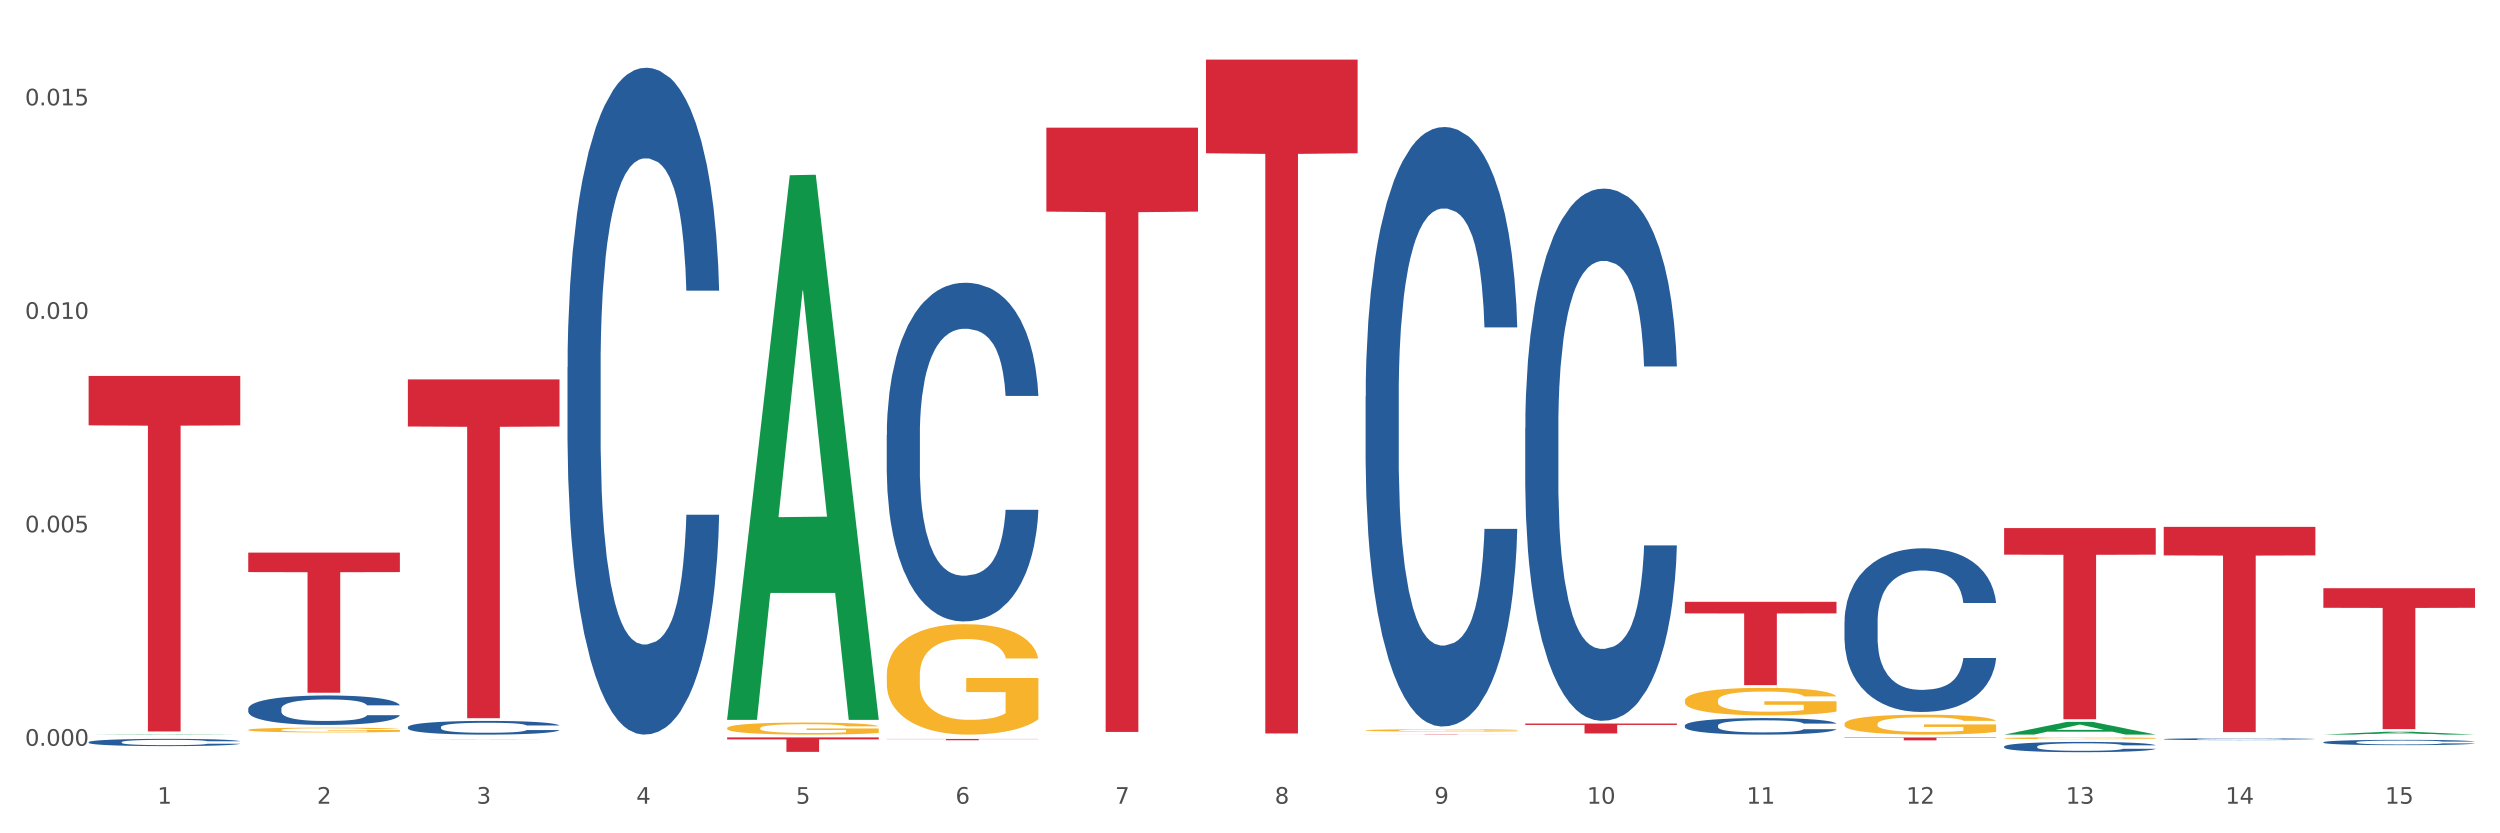 <?xml version="1.0" encoding="utf-8" standalone="no"?>
<!DOCTYPE svg PUBLIC "-//W3C//DTD SVG 1.1//EN"
  "http://www.w3.org/Graphics/SVG/1.1/DTD/svg11.dtd">
<svg xmlns:xlink="http://www.w3.org/1999/xlink" width="1080pt" height="360pt" viewBox="0 0 1080 360" xmlns="http://www.w3.org/2000/svg" version="1.1">
 <rect x="0" y="0" width="1080" height="360" fill="#333333" stroke="none"/>
 <defs>
  <style type="text/css">*{stroke-linejoin: round; stroke-linecap: butt}</style>
 </defs>
 <g id="figure_1">
  <g id="patch_1">
   <path d="M 0 360 
L 1080 360 
L 1080 0 
L 0 0 
z
" style="fill: #ffffff; stroke: #ffffff; stroke-linejoin: miter"/>
  </g>
  <g id="axes_1">
   <g id="matplotlib.axis_1">
    <g id="xtick_1">
     <g id="text_1">
      <!-- 1 -->
      <g style="fill: #4d4d4d" transform="translate(67.984 347.204) scale(0.096 -0.096)">
       <defs>
        <path id="DejaVuSans-31" d="M 794 531 
L 1825 531 
L 1825 4091 
L 703 3866 
L 703 4441 
L 1819 4666 
L 2450 4666 
L 2450 531 
L 3481 531 
L 3481 0 
L 794 0 
L 794 531 
z
" transform="scale(0.016)"/>
       </defs>
       <use xlink:href="#DejaVuSans-31"/>
      </g>
     </g>
    </g>
    <g id="xtick_2">
     <g id="text_2">
      <!-- 2 -->
      <g style="fill: #4d4d4d" transform="translate(136.942 347.204) scale(0.096 -0.096)">
       <defs>
        <path id="DejaVuSans-32" d="M 1228 531 
L 3431 531 
L 3431 0 
L 469 0 
L 469 531 
Q 828 903 1448 1529 
Q 2069 2156 2228 2338 
Q 2531 2678 2651 2914 
Q 2772 3150 2772 3378 
Q 2772 3750 2511 3984 
Q 2250 4219 1831 4219 
Q 1534 4219 1204 4116 
Q 875 4013 500 3803 
L 500 4441 
Q 881 4594 1212 4672 
Q 1544 4750 1819 4750 
Q 2544 4750 2975 4387 
Q 3406 4025 3406 3419 
Q 3406 3131 3298 2873 
Q 3191 2616 2906 2266 
Q 2828 2175 2409 1742 
Q 1991 1309 1228 531 
z
" transform="scale(0.016)"/>
       </defs>
       <use xlink:href="#DejaVuSans-32"/>
      </g>
     </g>
    </g>
    <g id="xtick_3">
     <g id="text_3">
      <!-- 3 -->
      <g style="fill: #4d4d4d" transform="translate(205.899 347.204) scale(0.096 -0.096)">
       <defs>
        <path id="DejaVuSans-33" d="M 2597 2516 
Q 3050 2419 3304 2112 
Q 3559 1806 3559 1356 
Q 3559 666 3084 287 
Q 2609 -91 1734 -91 
Q 1441 -91 1130 -33 
Q 819 25 488 141 
L 488 750 
Q 750 597 1062 519 
Q 1375 441 1716 441 
Q 2309 441 2620 675 
Q 2931 909 2931 1356 
Q 2931 1769 2642 2001 
Q 2353 2234 1838 2234 
L 1294 2234 
L 1294 2753 
L 1863 2753 
Q 2328 2753 2575 2939 
Q 2822 3125 2822 3475 
Q 2822 3834 2567 4026 
Q 2313 4219 1838 4219 
Q 1578 4219 1281 4162 
Q 984 4106 628 3988 
L 628 4550 
Q 988 4650 1302 4700 
Q 1616 4750 1894 4750 
Q 2613 4750 3031 4423 
Q 3450 4097 3450 3541 
Q 3450 3153 3228 2886 
Q 3006 2619 2597 2516 
z
" transform="scale(0.016)"/>
       </defs>
       <use xlink:href="#DejaVuSans-33"/>
      </g>
     </g>
    </g>
    <g id="xtick_4">
     <g id="text_4">
      <!-- 4 -->
      <g style="fill: #4d4d4d" transform="translate(274.857 347.204) scale(0.096 -0.096)">
       <defs>
        <path id="DejaVuSans-34" d="M 2419 4116 
L 825 1625 
L 2419 1625 
L 2419 4116 
z
M 2253 4666 
L 3047 4666 
L 3047 1625 
L 3713 1625 
L 3713 1100 
L 3047 1100 
L 3047 0 
L 2419 0 
L 2419 1100 
L 313 1100 
L 313 1709 
L 2253 4666 
z
" transform="scale(0.016)"/>
       </defs>
       <use xlink:href="#DejaVuSans-34"/>
      </g>
     </g>
    </g>
    <g id="xtick_5">
     <g id="text_5">
      <!-- 5 -->
      <g style="fill: #4d4d4d" transform="translate(343.815 347.204) scale(0.096 -0.096)">
       <defs>
        <path id="DejaVuSans-35" d="M 691 4666 
L 3169 4666 
L 3169 4134 
L 1269 4134 
L 1269 2991 
Q 1406 3038 1543 3061 
Q 1681 3084 1819 3084 
Q 2600 3084 3056 2656 
Q 3513 2228 3513 1497 
Q 3513 744 3044 326 
Q 2575 -91 1722 -91 
Q 1428 -91 1123 -41 
Q 819 9 494 109 
L 494 744 
Q 775 591 1075 516 
Q 1375 441 1709 441 
Q 2250 441 2565 725 
Q 2881 1009 2881 1497 
Q 2881 1984 2565 2268 
Q 2250 2553 1709 2553 
Q 1456 2553 1204 2497 
Q 953 2441 691 2322 
L 691 4666 
z
" transform="scale(0.016)"/>
       </defs>
       <use xlink:href="#DejaVuSans-35"/>
      </g>
     </g>
    </g>
    <g id="xtick_6">
     <g id="text_6">
      <!-- 6 -->
      <g style="fill: #4d4d4d" transform="translate(412.772 347.204) scale(0.096 -0.096)">
       <defs>
        <path id="DejaVuSans-36" d="M 2113 2584 
Q 1688 2584 1439 2293 
Q 1191 2003 1191 1497 
Q 1191 994 1439 701 
Q 1688 409 2113 409 
Q 2538 409 2786 701 
Q 3034 994 3034 1497 
Q 3034 2003 2786 2293 
Q 2538 2584 2113 2584 
z
M 3366 4563 
L 3366 3988 
Q 3128 4100 2886 4159 
Q 2644 4219 2406 4219 
Q 1781 4219 1451 3797 
Q 1122 3375 1075 2522 
Q 1259 2794 1537 2939 
Q 1816 3084 2150 3084 
Q 2853 3084 3261 2657 
Q 3669 2231 3669 1497 
Q 3669 778 3244 343 
Q 2819 -91 2113 -91 
Q 1303 -91 875 529 
Q 447 1150 447 2328 
Q 447 3434 972 4092 
Q 1497 4750 2381 4750 
Q 2619 4750 2861 4703 
Q 3103 4656 3366 4563 
z
" transform="scale(0.016)"/>
       </defs>
       <use xlink:href="#DejaVuSans-36"/>
      </g>
     </g>
    </g>
    <g id="xtick_7">
     <g id="text_7">
      <!-- 7 -->
      <g style="fill: #4d4d4d" transform="translate(481.73 347.204) scale(0.096 -0.096)">
       <defs>
        <path id="DejaVuSans-37" d="M 525 4666 
L 3525 4666 
L 3525 4397 
L 1831 0 
L 1172 0 
L 2766 4134 
L 525 4134 
L 525 4666 
z
" transform="scale(0.016)"/>
       </defs>
       <use xlink:href="#DejaVuSans-37"/>
      </g>
     </g>
    </g>
    <g id="xtick_8">
     <g id="text_8">
      <!-- 8 -->
      <g style="fill: #4d4d4d" transform="translate(550.688 347.204) scale(0.096 -0.096)">
       <defs>
        <path id="DejaVuSans-38" d="M 2034 2216 
Q 1584 2216 1326 1975 
Q 1069 1734 1069 1313 
Q 1069 891 1326 650 
Q 1584 409 2034 409 
Q 2484 409 2743 651 
Q 3003 894 3003 1313 
Q 3003 1734 2745 1975 
Q 2488 2216 2034 2216 
z
M 1403 2484 
Q 997 2584 770 2862 
Q 544 3141 544 3541 
Q 544 4100 942 4425 
Q 1341 4750 2034 4750 
Q 2731 4750 3128 4425 
Q 3525 4100 3525 3541 
Q 3525 3141 3298 2862 
Q 3072 2584 2669 2484 
Q 3125 2378 3379 2068 
Q 3634 1759 3634 1313 
Q 3634 634 3220 271 
Q 2806 -91 2034 -91 
Q 1263 -91 848 271 
Q 434 634 434 1313 
Q 434 1759 690 2068 
Q 947 2378 1403 2484 
z
M 1172 3481 
Q 1172 3119 1398 2916 
Q 1625 2713 2034 2713 
Q 2441 2713 2670 2916 
Q 2900 3119 2900 3481 
Q 2900 3844 2670 4047 
Q 2441 4250 2034 4250 
Q 1625 4250 1398 4047 
Q 1172 3844 1172 3481 
z
" transform="scale(0.016)"/>
       </defs>
       <use xlink:href="#DejaVuSans-38"/>
      </g>
     </g>
    </g>
    <g id="xtick_9">
     <g id="text_9">
      <!-- 9 -->
      <g style="fill: #4d4d4d" transform="translate(619.645 347.204) scale(0.096 -0.096)">
       <defs>
        <path id="DejaVuSans-39" d="M 703 97 
L 703 672 
Q 941 559 1184 500 
Q 1428 441 1663 441 
Q 2288 441 2617 861 
Q 2947 1281 2994 2138 
Q 2813 1869 2534 1725 
Q 2256 1581 1919 1581 
Q 1219 1581 811 2004 
Q 403 2428 403 3163 
Q 403 3881 828 4315 
Q 1253 4750 1959 4750 
Q 2769 4750 3195 4129 
Q 3622 3509 3622 2328 
Q 3622 1225 3098 567 
Q 2575 -91 1691 -91 
Q 1453 -91 1209 -44 
Q 966 3 703 97 
z
M 1959 2075 
Q 2384 2075 2632 2365 
Q 2881 2656 2881 3163 
Q 2881 3666 2632 3958 
Q 2384 4250 1959 4250 
Q 1534 4250 1286 3958 
Q 1038 3666 1038 3163 
Q 1038 2656 1286 2365 
Q 1534 2075 1959 2075 
z
" transform="scale(0.016)"/>
       </defs>
       <use xlink:href="#DejaVuSans-39"/>
      </g>
     </g>
    </g>
    <g id="xtick_10">
     <g id="text_10">
      <!-- 10 -->
      <g style="fill: #4d4d4d" transform="translate(685.549 347.204) scale(0.096 -0.096)">
       <defs>
        <path id="DejaVuSans-30" d="M 2034 4250 
Q 1547 4250 1301 3770 
Q 1056 3291 1056 2328 
Q 1056 1369 1301 889 
Q 1547 409 2034 409 
Q 2525 409 2770 889 
Q 3016 1369 3016 2328 
Q 3016 3291 2770 3770 
Q 2525 4250 2034 4250 
z
M 2034 4750 
Q 2819 4750 3233 4129 
Q 3647 3509 3647 2328 
Q 3647 1150 3233 529 
Q 2819 -91 2034 -91 
Q 1250 -91 836 529 
Q 422 1150 422 2328 
Q 422 3509 836 4129 
Q 1250 4750 2034 4750 
z
" transform="scale(0.016)"/>
       </defs>
       <use xlink:href="#DejaVuSans-31"/>
       <use xlink:href="#DejaVuSans-30" transform="translate(63.623 0)"/>
      </g>
     </g>
    </g>
    <g id="xtick_11">
     <g id="text_11">
      <!-- 11 -->
      <g style="fill: #4d4d4d" transform="translate(754.506 347.204) scale(0.096 -0.096)">
       <use xlink:href="#DejaVuSans-31"/>
       <use xlink:href="#DejaVuSans-31" transform="translate(63.623 0)"/>
      </g>
     </g>
    </g>
    <g id="xtick_12">
     <g id="text_12">
      <!-- 12 -->
      <g style="fill: #4d4d4d" transform="translate(823.464 347.204) scale(0.096 -0.096)">
       <use xlink:href="#DejaVuSans-31"/>
       <use xlink:href="#DejaVuSans-32" transform="translate(63.623 0)"/>
      </g>
     </g>
    </g>
    <g id="xtick_13">
     <g id="text_13">
      <!-- 13 -->
      <g style="fill: #4d4d4d" transform="translate(892.422 347.204) scale(0.096 -0.096)">
       <use xlink:href="#DejaVuSans-31"/>
       <use xlink:href="#DejaVuSans-33" transform="translate(63.623 0)"/>
      </g>
     </g>
    </g>
    <g id="xtick_14">
     <g id="text_14">
      <!-- 14 -->
      <g style="fill: #4d4d4d" transform="translate(961.379 347.204) scale(0.096 -0.096)">
       <use xlink:href="#DejaVuSans-31"/>
       <use xlink:href="#DejaVuSans-34" transform="translate(63.623 0)"/>
      </g>
     </g>
    </g>
    <g id="xtick_15">
     <g id="text_15">
      <!-- 15 -->
      <g style="fill: #4d4d4d" transform="translate(1030.337 347.204) scale(0.096 -0.096)">
       <use xlink:href="#DejaVuSans-31"/>
       <use xlink:href="#DejaVuSans-35" transform="translate(63.623 0)"/>
      </g>
     </g>
    </g>
    <g id="xtick_16"/>
    <g id="xtick_17"/>
    <g id="xtick_18"/>
    <g id="xtick_19"/>
    <g id="xtick_20"/>
    <g id="xtick_21"/>
    <g id="xtick_22"/>
    <g id="xtick_23"/>
    <g id="xtick_24"/>
    <g id="xtick_25"/>
    <g id="xtick_26"/>
    <g id="xtick_27"/>
    <g id="xtick_28"/>
    <g id="xtick_29"/>
   </g>
   <g id="matplotlib.axis_2">
    <g id="ytick_1">
     <g id="text_16">
      <!-- 0.000 -->
      <g style="fill: #4d4d4d" transform="translate(10.8 322.173) scale(0.096 -0.096)">
       <defs>
        <path id="DejaVuSans-2e" d="M 684 794 
L 1344 794 
L 1344 0 
L 684 0 
L 684 794 
z
" transform="scale(0.016)"/>
       </defs>
       <use xlink:href="#DejaVuSans-30"/>
       <use xlink:href="#DejaVuSans-2e" transform="translate(63.623 0)"/>
       <use xlink:href="#DejaVuSans-30" transform="translate(95.41 0)"/>
       <use xlink:href="#DejaVuSans-30" transform="translate(159.033 0)"/>
       <use xlink:href="#DejaVuSans-30" transform="translate(222.656 0)"/>
      </g>
     </g>
    </g>
    <g id="ytick_2">
     <g id="text_17">
      <!-- 0.005 -->
      <g style="fill: #4d4d4d" transform="translate(10.8 229.957) scale(0.096 -0.096)">
       <use xlink:href="#DejaVuSans-30"/>
       <use xlink:href="#DejaVuSans-2e" transform="translate(63.623 0)"/>
       <use xlink:href="#DejaVuSans-30" transform="translate(95.41 0)"/>
       <use xlink:href="#DejaVuSans-30" transform="translate(159.033 0)"/>
       <use xlink:href="#DejaVuSans-35" transform="translate(222.656 0)"/>
      </g>
     </g>
    </g>
    <g id="ytick_3">
     <g id="text_18">
      <!-- 0.010 -->
      <g style="fill: #4d4d4d" transform="translate(10.8 137.741) scale(0.096 -0.096)">
       <use xlink:href="#DejaVuSans-30"/>
       <use xlink:href="#DejaVuSans-2e" transform="translate(63.623 0)"/>
       <use xlink:href="#DejaVuSans-30" transform="translate(95.41 0)"/>
       <use xlink:href="#DejaVuSans-31" transform="translate(159.033 0)"/>
       <use xlink:href="#DejaVuSans-30" transform="translate(222.656 0)"/>
      </g>
     </g>
    </g>
    <g id="ytick_4">
     <g id="text_19">
      <!-- 0.015 -->
      <g style="fill: #4d4d4d" transform="translate(10.8 45.526) scale(0.096 -0.096)">
       <use xlink:href="#DejaVuSans-30"/>
       <use xlink:href="#DejaVuSans-2e" transform="translate(63.623 0)"/>
       <use xlink:href="#DejaVuSans-30" transform="translate(95.41 0)"/>
       <use xlink:href="#DejaVuSans-31" transform="translate(159.033 0)"/>
       <use xlink:href="#DejaVuSans-35" transform="translate(222.656 0)"/>
      </g>
     </g>
    </g>
    <g id="ytick_5"/>
    <g id="ytick_6"/>
    <g id="ytick_7"/>
   </g>
   <g id="PolyCollection_1">
    <path d="M 38.283 317.355 
L 38.351 317.354 
L 65.365 317.173 
L 76.576 317.172 
L 103.793 317.355 
L 90.826 317.355 
L 84.95 317.312 
L 57.058 317.312 
L 56.855 317.313 
L 51.182 317.355 
L 38.283 317.355 
L 38.283 317.355 
L 60.57 317.287 
L 81.438 317.287 
L 71.105 317.211 
L 70.97 317.211 
L 70.835 317.212 
L 60.502 317.287 
L 60.57 317.287 
L 38.283 317.355 
z
" clip-path="url(#p0c514f8f3d)" style="fill: #109648"/>
    <path d="M 314.114 314.552 
L 314.191 314.547 
L 314.191 314.376 
L 314.346 314.228 
L 315.119 313.871 
L 316.279 313.576 
L 317.13 313.419 
L 317.981 313.291 
L 318.986 313.162 
L 320.224 313.029 
L 322.467 312.834 
L 323.859 312.734 
L 325.56 312.629 
L 328.654 312.477 
L 330.897 312.391 
L 333.217 312.32 
L 337.007 312.234 
L 339.482 312.196 
L 342.112 312.168 
L 345.283 312.148 
L 347.681 312.144 
L 352.94 312.158 
L 357.426 312.201 
L 359.591 312.234 
L 362.376 312.291 
L 363.845 312.329 
L 366.243 312.405 
L 368.718 312.505 
L 370.42 312.591 
L 372.972 312.753 
L 374.905 312.915 
L 376.684 313.115 
L 377.612 313.253 
L 378.309 313.381 
L 378.927 313.529 
L 379.546 313.762 
L 365.624 313.762 
L 365.083 313.595 
L 364.232 313.438 
L 362.995 313.286 
L 361.912 313.191 
L 360.056 313.072 
L 358.354 312.996 
L 356.575 312.938 
L 354.409 312.891 
L 352.708 312.867 
L 350.31 312.848 
L 345.592 312.853 
L 342.421 312.891 
L 340.256 312.938 
L 338.863 312.981 
L 337.626 313.029 
L 336.234 313.096 
L 334.61 313.195 
L 333.449 313.286 
L 332.289 313.4 
L 331.361 313.514 
L 330.51 313.648 
L 329.814 313.79 
L 329.273 313.938 
L 328.809 314.119 
L 328.422 314.419 
L 328.422 315.071 
L 328.577 315.218 
L 328.964 315.413 
L 329.428 315.561 
L 330.201 315.737 
L 330.897 315.856 
L 332.212 316.027 
L 333.681 316.17 
L 334.842 316.26 
L 336.002 316.336 
L 338.013 316.441 
L 340.256 316.527 
L 342.189 316.579 
L 344.819 316.627 
L 346.598 316.646 
L 348.145 316.655 
L 351.935 316.655 
L 354.642 316.641 
L 357.658 316.608 
L 359.978 316.565 
L 361.912 316.513 
L 364.077 316.427 
L 365.47 316.346 
L 365.47 315.351 
L 348.454 315.347 
L 348.454 314.685 
L 379.623 314.685 
L 379.623 316.627 
L 378.309 316.727 
L 376.839 316.817 
L 375.292 316.898 
L 372.972 316.998 
L 370.188 317.093 
L 367.713 317.16 
L 365.083 317.217 
L 361.989 317.269 
L 357.967 317.317 
L 355.492 317.336 
L 352.399 317.35 
L 348.763 317.355 
L 345.592 317.345 
L 342.499 317.322 
L 339.25 317.279 
L 336.079 317.217 
L 333.681 317.155 
L 331.284 317.079 
L 328.732 316.979 
L 326.721 316.884 
L 325.174 316.798 
L 323.472 316.689 
L 321.616 316.546 
L 320.224 316.417 
L 318.986 316.284 
L 317.671 316.113 
L 316.743 315.965 
L 315.815 315.78 
L 315.274 315.642 
L 314.655 315.427 
L 314.191 315.128 
L 314.114 314.552 
z
" clip-path="url(#p0c514f8f3d)" style="fill: #f7b32b"/>
    <path d="M 107.241 238.728 
L 172.75 238.728 
L 172.75 247.142 
L 146.981 247.199 
L 146.981 299.274 
L 132.855 299.274 
L 132.855 247.199 
L 107.241 247.142 
L 107.241 238.785 
L 107.241 238.728 
z
" clip-path="url(#p0c514f8f3d)" style="fill: #d62839"/>
    <path d="M 589.944 315.504 
L 590.022 315.503 
L 590.022 315.47 
L 590.176 315.441 
L 590.95 315.371 
L 592.11 315.314 
L 592.961 315.283 
L 593.811 315.258 
L 594.817 315.233 
L 596.054 315.207 
L 598.297 315.169 
L 599.69 315.149 
L 601.391 315.129 
L 604.485 315.099 
L 606.728 315.082 
L 609.048 315.069 
L 612.838 315.052 
L 615.313 315.044 
L 617.943 315.039 
L 621.114 315.035 
L 623.511 315.034 
L 628.771 315.037 
L 633.257 315.045 
L 635.422 315.052 
L 638.206 315.063 
L 639.676 315.07 
L 642.074 315.085 
L 644.549 315.105 
L 646.25 315.122 
L 648.803 315.153 
L 650.736 315.185 
L 652.515 315.224 
L 653.443 315.251 
L 654.139 315.276 
L 654.758 315.305 
L 655.377 315.35 
L 641.455 315.35 
L 640.914 315.318 
L 640.063 315.287 
L 638.825 315.257 
L 637.742 315.239 
L 635.886 315.215 
L 634.185 315.2 
L 632.406 315.189 
L 630.24 315.18 
L 628.539 315.175 
L 626.141 315.172 
L 621.423 315.173 
L 618.252 315.18 
L 616.086 315.189 
L 614.694 315.198 
L 613.457 315.207 
L 612.064 315.22 
L 610.44 315.24 
L 609.28 315.257 
L 608.12 315.279 
L 607.192 315.302 
L 606.341 315.328 
L 605.645 315.356 
L 605.104 315.384 
L 604.639 315.42 
L 604.253 315.478 
L 604.253 315.606 
L 604.407 315.634 
L 604.794 315.673 
L 605.258 315.701 
L 606.032 315.736 
L 606.728 315.759 
L 608.043 315.792 
L 609.512 315.82 
L 610.672 315.838 
L 611.832 315.853 
L 613.843 315.873 
L 616.086 315.89 
L 618.02 315.9 
L 620.65 315.909 
L 622.428 315.913 
L 623.975 315.915 
L 627.765 315.915 
L 630.472 315.912 
L 633.489 315.906 
L 635.809 315.897 
L 637.742 315.887 
L 639.908 315.87 
L 641.3 315.855 
L 641.3 315.66 
L 624.285 315.66 
L 624.285 315.53 
L 655.454 315.53 
L 655.454 315.909 
L 654.139 315.929 
L 652.67 315.947 
L 651.123 315.962 
L 648.803 315.982 
L 646.018 316.001 
L 643.543 316.014 
L 640.914 316.025 
L 637.82 316.035 
L 633.798 316.044 
L 631.323 316.048 
L 628.229 316.051 
L 624.594 316.052 
L 621.423 316.05 
L 618.329 316.045 
L 615.081 316.037 
L 611.91 316.025 
L 609.512 316.013 
L 607.114 315.998 
L 604.562 315.978 
L 602.551 315.96 
L 601.004 315.943 
L 599.303 315.922 
L 597.447 315.894 
L 596.054 315.869 
L 594.817 315.843 
L 593.502 315.809 
L 592.574 315.78 
L 591.646 315.744 
L 591.104 315.717 
L 590.486 315.675 
L 590.022 315.617 
L 589.944 315.504 
z
" clip-path="url(#p0c514f8f3d)" style="fill: #f7b32b"/>
    <path d="M 727.86 302.645 
L 727.937 302.634 
L 727.937 302.243 
L 728.092 301.906 
L 728.865 301.092 
L 730.025 300.418 
L 730.876 300.059 
L 731.727 299.766 
L 732.732 299.473 
L 733.97 299.169 
L 736.213 298.723 
L 737.605 298.495 
L 739.306 298.256 
L 742.4 297.908 
L 744.643 297.713 
L 746.963 297.55 
L 750.753 297.354 
L 753.228 297.267 
L 755.858 297.202 
L 759.029 297.159 
L 761.427 297.148 
L 766.686 297.181 
L 771.172 297.278 
L 773.337 297.354 
L 776.122 297.485 
L 777.591 297.572 
L 779.989 297.745 
L 782.464 297.974 
L 784.166 298.169 
L 786.718 298.539 
L 788.651 298.908 
L 790.43 299.364 
L 791.358 299.679 
L 792.055 299.973 
L 792.673 300.309 
L 793.292 300.842 
L 779.37 300.842 
L 778.829 300.461 
L 777.978 300.103 
L 776.741 299.755 
L 775.658 299.538 
L 773.802 299.266 
L 772.1 299.093 
L 770.321 298.962 
L 768.155 298.854 
L 766.454 298.799 
L 764.056 298.756 
L 759.338 298.767 
L 756.167 298.854 
L 754.002 298.962 
L 752.609 299.06 
L 751.372 299.169 
L 749.98 299.321 
L 748.356 299.549 
L 747.195 299.755 
L 746.035 300.016 
L 745.107 300.277 
L 744.256 300.581 
L 743.56 300.907 
L 743.019 301.244 
L 742.555 301.656 
L 742.168 302.341 
L 742.168 303.829 
L 742.323 304.166 
L 742.71 304.611 
L 743.174 304.948 
L 743.947 305.35 
L 744.643 305.622 
L 745.958 306.013 
L 747.427 306.339 
L 748.588 306.545 
L 749.748 306.719 
L 751.759 306.958 
L 754.002 307.154 
L 755.935 307.273 
L 758.565 307.382 
L 760.344 307.425 
L 761.891 307.447 
L 765.68 307.447 
L 768.387 307.414 
L 771.404 307.338 
L 773.724 307.24 
L 775.658 307.121 
L 777.823 306.925 
L 779.216 306.741 
L 779.216 304.47 
L 762.2 304.459 
L 762.2 302.949 
L 793.369 302.949 
L 793.369 307.382 
L 792.055 307.61 
L 790.585 307.816 
L 789.038 308.001 
L 786.718 308.229 
L 783.933 308.446 
L 781.458 308.598 
L 778.829 308.729 
L 775.735 308.848 
L 771.713 308.957 
L 769.238 309 
L 766.145 309.033 
L 762.509 309.044 
L 759.338 309.022 
L 756.245 308.968 
L 752.996 308.87 
L 749.825 308.729 
L 747.427 308.588 
L 745.03 308.414 
L 742.477 308.186 
L 740.467 307.968 
L 738.92 307.773 
L 737.218 307.523 
L 735.362 307.197 
L 733.97 306.904 
L 732.732 306.6 
L 731.417 306.208 
L 730.489 305.872 
L 729.561 305.448 
L 729.02 305.133 
L 728.401 304.644 
L 727.937 303.96 
L 727.86 302.645 
z
" clip-path="url(#p0c514f8f3d)" style="fill: #f7b32b"/>
    <path d="M 796.817 312.722 
L 796.895 312.714 
L 796.895 312.431 
L 797.049 312.187 
L 797.823 311.598 
L 798.983 311.11 
L 799.834 310.85 
L 800.684 310.638 
L 801.69 310.426 
L 802.927 310.205 
L 805.17 309.883 
L 806.563 309.718 
L 808.264 309.545 
L 811.358 309.293 
L 813.601 309.152 
L 815.921 309.034 
L 819.711 308.892 
L 822.186 308.829 
L 824.816 308.782 
L 827.987 308.75 
L 830.384 308.743 
L 835.644 308.766 
L 840.129 308.837 
L 842.295 308.892 
L 845.079 308.986 
L 846.549 309.049 
L 848.947 309.175 
L 851.422 309.34 
L 853.123 309.482 
L 855.676 309.749 
L 857.609 310.017 
L 859.388 310.347 
L 860.316 310.575 
L 861.012 310.788 
L 861.631 311.031 
L 862.25 311.417 
L 848.328 311.417 
L 847.786 311.141 
L 846.936 310.882 
L 845.698 310.63 
L 844.615 310.473 
L 842.759 310.276 
L 841.058 310.15 
L 839.279 310.056 
L 837.113 309.977 
L 835.412 309.938 
L 833.014 309.907 
L 828.296 309.914 
L 825.125 309.977 
L 822.959 310.056 
L 821.567 310.127 
L 820.33 310.205 
L 818.937 310.316 
L 817.313 310.481 
L 816.153 310.63 
L 814.993 310.819 
L 814.065 311.008 
L 813.214 311.228 
L 812.518 311.464 
L 811.977 311.708 
L 811.512 312.007 
L 811.126 312.502 
L 811.126 313.58 
L 811.28 313.823 
L 811.667 314.146 
L 812.131 314.39 
L 812.905 314.681 
L 813.601 314.877 
L 814.916 315.161 
L 816.385 315.396 
L 817.545 315.546 
L 818.705 315.672 
L 820.716 315.845 
L 822.959 315.986 
L 824.893 316.073 
L 827.523 316.152 
L 829.301 316.183 
L 830.848 316.199 
L 834.638 316.199 
L 837.345 316.175 
L 840.362 316.12 
L 842.682 316.049 
L 844.615 315.963 
L 846.781 315.821 
L 848.173 315.687 
L 848.173 314.044 
L 831.158 314.036 
L 831.158 312.943 
L 862.327 312.943 
L 862.327 316.152 
L 861.012 316.317 
L 859.543 316.466 
L 857.996 316.6 
L 855.676 316.765 
L 852.891 316.922 
L 850.416 317.032 
L 847.786 317.127 
L 844.693 317.213 
L 840.671 317.292 
L 838.196 317.323 
L 835.102 317.347 
L 831.467 317.355 
L 828.296 317.339 
L 825.202 317.3 
L 821.954 317.229 
L 818.783 317.127 
L 816.385 317.025 
L 813.987 316.899 
L 811.435 316.734 
L 809.424 316.576 
L 807.877 316.435 
L 806.176 316.254 
L 804.32 316.018 
L 802.927 315.805 
L 801.69 315.585 
L 800.375 315.302 
L 799.447 315.058 
L 798.519 314.752 
L 797.977 314.523 
L 797.359 314.17 
L 796.895 313.674 
L 796.817 312.722 
z
" clip-path="url(#p0c514f8f3d)" style="fill: #f7b32b"/>
    <path d="M 865.775 318.9 
L 865.852 318.9 
L 865.852 318.873 
L 866.007 318.85 
L 866.78 318.795 
L 867.941 318.749 
L 868.791 318.724 
L 869.642 318.704 
L 870.648 318.684 
L 871.885 318.664 
L 874.128 318.633 
L 875.52 318.618 
L 877.222 318.601 
L 880.315 318.578 
L 882.558 318.564 
L 884.879 318.553 
L 888.669 318.54 
L 891.144 318.534 
L 893.773 318.53 
L 896.944 318.527 
L 899.342 318.526 
L 904.601 318.528 
L 909.087 318.535 
L 911.253 318.54 
L 914.037 318.549 
L 915.507 318.555 
L 917.904 318.567 
L 920.379 318.582 
L 922.081 318.595 
L 924.633 318.621 
L 926.567 318.646 
L 928.346 318.677 
L 929.274 318.698 
L 929.97 318.718 
L 930.589 318.741 
L 931.207 318.778 
L 917.286 318.778 
L 916.744 318.752 
L 915.893 318.727 
L 914.656 318.704 
L 913.573 318.689 
L 911.717 318.67 
L 910.015 318.658 
L 908.236 318.65 
L 906.071 318.642 
L 904.369 318.638 
L 901.972 318.635 
L 897.254 318.636 
L 894.083 318.642 
L 891.917 318.65 
L 890.525 318.656 
L 889.287 318.664 
L 887.895 318.674 
L 886.271 318.689 
L 885.111 318.704 
L 883.951 318.721 
L 883.022 318.739 
L 882.172 318.76 
L 881.476 318.782 
L 880.934 318.805 
L 880.47 318.833 
L 880.083 318.88 
L 880.083 318.981 
L 880.238 319.004 
L 880.625 319.034 
L 881.089 319.057 
L 881.862 319.085 
L 882.558 319.103 
L 883.873 319.13 
L 885.343 319.152 
L 886.503 319.166 
L 887.663 319.178 
L 889.674 319.194 
L 891.917 319.207 
L 893.851 319.216 
L 896.48 319.223 
L 898.259 319.226 
L 899.806 319.227 
L 903.596 319.227 
L 906.303 319.225 
L 909.319 319.22 
L 911.639 319.213 
L 913.573 319.205 
L 915.739 319.192 
L 917.131 319.179 
L 917.131 319.025 
L 900.115 319.024 
L 900.115 318.921 
L 931.285 318.921 
L 931.285 319.223 
L 929.97 319.239 
L 928.5 319.253 
L 926.953 319.265 
L 924.633 319.281 
L 921.849 319.295 
L 919.374 319.306 
L 916.744 319.315 
L 913.65 319.323 
L 909.629 319.33 
L 907.154 319.333 
L 904.06 319.335 
L 900.425 319.336 
L 897.254 319.335 
L 894.16 319.331 
L 890.911 319.324 
L 887.74 319.315 
L 885.343 319.305 
L 882.945 319.293 
L 880.393 319.278 
L 878.382 319.263 
L 876.835 319.25 
L 875.133 319.233 
L 873.277 319.21 
L 871.885 319.19 
L 870.648 319.17 
L 869.333 319.143 
L 868.405 319.12 
L 867.476 319.091 
L 866.935 319.07 
L 866.316 319.037 
L 865.852 318.99 
L 865.775 318.9 
z
" clip-path="url(#p0c514f8f3d)" style="fill: #f7b32b"/>
    <path d="M 589.944 171.24 
L 590.022 171.004 
L 590.022 164.381 
L 590.254 155.393 
L 591.106 138.837 
L 592.19 126.301 
L 594.048 111.637 
L 595.055 105.487 
L 596.371 98.628 
L 599.082 87.511 
L 602.179 78.05 
L 604.347 72.847 
L 605.973 69.536 
L 609.613 63.623 
L 611.703 61.021 
L 613.872 58.892 
L 615.73 57.473 
L 618.827 55.817 
L 621.305 55.108 
L 624.17 54.871 
L 626.571 55.108 
L 629.746 56.054 
L 634.392 58.892 
L 636.173 60.548 
L 638.573 63.386 
L 641.051 67.17 
L 643.064 70.955 
L 645.388 76.395 
L 647.788 83.49 
L 650.111 92.478 
L 651.737 100.757 
L 653.054 109.508 
L 654.215 120.151 
L 655.067 131.741 
L 655.454 141.438 
L 641.283 141.438 
L 640.896 132.687 
L 640.122 123.226 
L 639.348 116.84 
L 638.496 111.637 
L 637.179 105.724 
L 636.018 101.939 
L 634.082 97.445 
L 632.301 94.607 
L 630.83 92.951 
L 629.049 91.532 
L 625.255 90.113 
L 622.544 90.113 
L 620.841 90.586 
L 618.75 91.769 
L 616.969 93.424 
L 614.878 96.263 
L 613.252 99.337 
L 611.626 103.358 
L 610.697 106.197 
L 609.303 111.4 
L 608.374 115.657 
L 607.135 122.99 
L 606.438 128.193 
L 605.199 141.675 
L 604.657 151.609 
L 604.425 158.468 
L 604.27 166.037 
L 604.27 202.934 
L 604.734 219.491 
L 605.121 226.586 
L 605.741 234.628 
L 606.902 245.035 
L 608.606 255.206 
L 610.387 262.538 
L 611.858 267.032 
L 613.252 270.343 
L 614.646 272.945 
L 616.35 275.31 
L 617.743 276.729 
L 619.834 278.148 
L 622.312 278.858 
L 624.248 278.858 
L 628.197 277.675 
L 629.978 276.493 
L 631.682 274.837 
L 633.54 272.235 
L 635.011 269.397 
L 635.863 267.268 
L 637.257 262.774 
L 638.341 258.044 
L 639.27 252.604 
L 639.89 247.873 
L 640.587 240.778 
L 641.129 232.736 
L 641.283 228.479 
L 655.454 228.479 
L 655.144 236.993 
L 654.602 245.272 
L 653.518 256.388 
L 652.666 262.774 
L 651.35 270.58 
L 649.956 277.202 
L 648.02 284.534 
L 646.239 289.974 
L 644.381 294.705 
L 642.368 298.962 
L 638.728 304.875 
L 637.412 306.531 
L 634.624 309.369 
L 632.456 311.025 
L 629.281 312.68 
L 626.029 313.627 
L 622.622 313.863 
L 619.602 313.39 
L 616.272 311.971 
L 614.181 310.552 
L 611.858 308.423 
L 609.148 305.112 
L 606.593 301.091 
L 604.192 296.36 
L 601.947 290.92 
L 599.856 284.771 
L 597.146 274.6 
L 595.132 264.666 
L 593.661 255.442 
L 592.654 247.637 
L 591.648 237.703 
L 591.106 230.844 
L 590.254 214.287 
L 589.944 198.913 
L 589.944 171.24 
z
" clip-path="url(#p0c514f8f3d)" style="fill: #255c99"/>
    <path d="M 383.071 187.891 
L 383.149 187.757 
L 383.149 184.016 
L 383.381 178.938 
L 384.233 169.583 
L 385.317 162.501 
L 387.175 154.216 
L 388.182 150.741 
L 389.498 146.866 
L 392.209 140.585 
L 395.306 135.24 
L 397.474 132.3 
L 399.1 130.429 
L 402.74 127.089 
L 404.83 125.619 
L 406.999 124.416 
L 408.857 123.614 
L 411.954 122.679 
L 414.432 122.278 
L 417.297 122.144 
L 419.698 122.278 
L 422.873 122.812 
L 427.519 124.416 
L 429.3 125.351 
L 431.7 126.955 
L 434.178 129.093 
L 436.192 131.231 
L 438.515 134.305 
L 440.915 138.314 
L 443.238 143.392 
L 444.864 148.069 
L 446.181 153.013 
L 447.342 159.027 
L 448.194 165.574 
L 448.581 171.053 
L 434.411 171.053 
L 434.023 166.109 
L 433.249 160.764 
L 432.475 157.156 
L 431.623 154.216 
L 430.306 150.875 
L 429.145 148.737 
L 427.209 146.198 
L 425.428 144.594 
L 423.957 143.659 
L 422.176 142.857 
L 418.382 142.055 
L 415.671 142.055 
L 413.968 142.323 
L 411.877 142.991 
L 410.096 143.926 
L 408.005 145.53 
L 406.379 147.267 
L 404.753 149.539 
L 403.824 151.142 
L 402.43 154.082 
L 401.501 156.488 
L 400.262 160.63 
L 399.565 163.57 
L 398.326 171.187 
L 397.784 176.8 
L 397.552 180.675 
L 397.397 184.951 
L 397.397 205.798 
L 397.861 215.152 
L 398.248 219.161 
L 398.868 223.704 
L 400.029 229.584 
L 401.733 235.33 
L 403.514 239.473 
L 404.985 242.012 
L 406.379 243.883 
L 407.773 245.353 
L 409.477 246.689 
L 410.87 247.491 
L 412.961 248.292 
L 415.439 248.693 
L 417.375 248.693 
L 421.324 248.025 
L 423.105 247.357 
L 424.809 246.422 
L 426.667 244.952 
L 428.138 243.348 
L 428.99 242.145 
L 430.384 239.606 
L 431.468 236.934 
L 432.397 233.86 
L 433.017 231.188 
L 433.714 227.179 
L 434.256 222.635 
L 434.411 220.23 
L 448.581 220.23 
L 448.271 225.041 
L 447.729 229.718 
L 446.645 235.998 
L 445.793 239.606 
L 444.477 244.016 
L 443.083 247.758 
L 441.147 251.9 
L 439.366 254.974 
L 437.508 257.647 
L 435.495 260.052 
L 431.855 263.393 
L 430.539 264.328 
L 427.751 265.932 
L 425.583 266.867 
L 422.408 267.803 
L 419.156 268.337 
L 415.749 268.471 
L 412.729 268.204 
L 409.399 267.402 
L 407.308 266.6 
L 404.985 265.397 
L 402.275 263.526 
L 399.72 261.255 
L 397.319 258.582 
L 395.074 255.509 
L 392.983 252.034 
L 390.273 246.288 
L 388.259 240.675 
L 386.788 235.464 
L 385.782 231.054 
L 384.775 225.441 
L 384.233 221.566 
L 383.381 212.212 
L 383.071 203.526 
L 383.071 187.891 
z
" clip-path="url(#p0c514f8f3d)" style="fill: #255c99"/>
    <path d="M 245.156 158.706 
L 245.233 158.443 
L 245.233 151.076 
L 245.466 141.078 
L 246.317 122.661 
L 247.402 108.717 
L 249.26 92.405 
L 250.267 85.564 
L 251.583 77.934 
L 254.293 65.568 
L 257.391 55.044 
L 259.559 49.256 
L 261.185 45.573 
L 264.824 38.995 
L 266.915 36.101 
L 269.083 33.733 
L 270.942 32.155 
L 274.039 30.313 
L 276.517 29.524 
L 279.382 29.261 
L 281.783 29.524 
L 284.957 30.576 
L 289.604 33.733 
L 291.385 35.575 
L 293.785 38.732 
L 296.263 42.942 
L 298.276 47.151 
L 300.599 53.203 
L 303 61.096 
L 305.323 71.093 
L 306.949 80.302 
L 308.265 90.037 
L 309.427 101.876 
L 310.279 114.768 
L 310.666 125.555 
L 296.495 125.555 
L 296.108 115.82 
L 295.334 105.296 
L 294.559 98.193 
L 293.708 92.405 
L 292.391 85.827 
L 291.23 81.617 
L 289.294 76.619 
L 287.513 73.461 
L 286.042 71.62 
L 284.261 70.041 
L 280.466 68.462 
L 277.756 68.462 
L 276.052 68.989 
L 273.962 70.304 
L 272.181 72.146 
L 270.09 75.303 
L 268.464 78.723 
L 266.838 83.196 
L 265.908 86.353 
L 264.515 92.141 
L 263.585 96.877 
L 262.346 105.033 
L 261.65 110.822 
L 260.411 125.818 
L 259.869 136.868 
L 259.636 144.498 
L 259.481 152.918 
L 259.481 193.961 
L 259.946 212.378 
L 260.333 220.271 
L 260.953 229.216 
L 262.114 240.793 
L 263.818 252.106 
L 265.599 260.262 
L 267.07 265.261 
L 268.464 268.945 
L 269.858 271.839 
L 271.561 274.47 
L 272.955 276.048 
L 275.046 277.627 
L 277.524 278.416 
L 279.46 278.416 
L 283.409 277.101 
L 285.19 275.785 
L 286.893 273.943 
L 288.752 271.049 
L 290.223 267.892 
L 291.075 265.524 
L 292.469 260.525 
L 293.553 255.263 
L 294.482 249.212 
L 295.101 243.95 
L 295.798 236.057 
L 296.34 227.112 
L 296.495 222.376 
L 310.666 222.376 
L 310.356 231.847 
L 309.814 241.056 
L 308.73 253.422 
L 307.878 260.525 
L 306.562 269.208 
L 305.168 276.574 
L 303.232 284.73 
L 301.451 290.782 
L 299.593 296.044 
L 297.579 300.78 
L 293.94 307.357 
L 292.623 309.199 
L 289.836 312.356 
L 287.668 314.198 
L 284.493 316.039 
L 281.241 317.092 
L 277.833 317.355 
L 274.813 316.829 
L 271.484 315.25 
L 269.393 313.671 
L 267.07 311.304 
L 264.36 307.62 
L 261.804 303.147 
L 259.404 297.885 
L 257.158 291.834 
L 255.068 284.994 
L 252.357 273.68 
L 250.344 262.63 
L 248.873 252.369 
L 247.866 243.687 
L 246.86 232.637 
L 246.317 225.007 
L 245.466 206.59 
L 245.156 189.488 
L 245.156 158.706 
z
" clip-path="url(#p0c514f8f3d)" style="fill: #255c99"/>
    <path d="M 176.198 314.094 
L 176.276 314.088 
L 176.276 313.937 
L 176.508 313.731 
L 177.36 313.353 
L 178.444 313.066 
L 180.302 312.731 
L 181.309 312.59 
L 182.625 312.433 
L 185.336 312.179 
L 188.433 311.963 
L 190.601 311.844 
L 192.227 311.768 
L 195.867 311.633 
L 197.957 311.574 
L 200.126 311.525 
L 201.984 311.492 
L 205.081 311.455 
L 207.559 311.438 
L 210.424 311.433 
L 212.825 311.438 
L 216 311.46 
L 220.646 311.525 
L 222.427 311.563 
L 224.827 311.628 
L 227.305 311.714 
L 229.319 311.801 
L 231.642 311.925 
L 234.042 312.087 
L 236.365 312.293 
L 237.991 312.482 
L 239.308 312.682 
L 240.469 312.926 
L 241.321 313.191 
L 241.708 313.412 
L 227.538 313.412 
L 227.15 313.212 
L 226.376 312.996 
L 225.602 312.85 
L 224.75 312.731 
L 223.433 312.596 
L 222.272 312.509 
L 220.336 312.406 
L 218.555 312.342 
L 217.084 312.304 
L 215.303 312.271 
L 211.509 312.239 
L 208.798 312.239 
L 207.095 312.25 
L 205.004 312.277 
L 203.223 312.315 
L 201.132 312.379 
L 199.506 312.45 
L 197.88 312.542 
L 196.951 312.607 
L 195.557 312.726 
L 194.628 312.823 
L 193.389 312.991 
L 192.692 313.11 
L 191.453 313.418 
L 190.911 313.645 
L 190.679 313.802 
L 190.524 313.975 
L 190.524 314.818 
L 190.988 315.197 
L 191.376 315.359 
L 191.995 315.543 
L 193.157 315.781 
L 194.86 316.014 
L 196.641 316.181 
L 198.112 316.284 
L 199.506 316.36 
L 200.9 316.419 
L 202.604 316.473 
L 203.997 316.506 
L 206.088 316.538 
L 208.566 316.554 
L 210.502 316.554 
L 214.451 316.527 
L 216.232 316.5 
L 217.936 316.463 
L 219.794 316.403 
L 221.265 316.338 
L 222.117 316.289 
L 223.511 316.187 
L 224.595 316.079 
L 225.524 315.954 
L 226.144 315.846 
L 226.841 315.684 
L 227.383 315.5 
L 227.538 315.403 
L 241.708 315.403 
L 241.398 315.597 
L 240.856 315.787 
L 239.772 316.041 
L 238.92 316.187 
L 237.604 316.365 
L 236.21 316.517 
L 234.274 316.684 
L 232.493 316.809 
L 230.635 316.917 
L 228.622 317.014 
L 224.982 317.149 
L 223.666 317.187 
L 220.878 317.252 
L 218.71 317.29 
L 215.535 317.328 
L 212.283 317.349 
L 208.876 317.355 
L 205.856 317.344 
L 202.526 317.312 
L 200.435 317.279 
L 198.112 317.23 
L 195.402 317.155 
L 192.847 317.063 
L 190.446 316.955 
L 188.201 316.83 
L 186.11 316.69 
L 183.4 316.457 
L 181.386 316.23 
L 179.915 316.019 
L 178.909 315.841 
L 177.902 315.613 
L 177.36 315.457 
L 176.508 315.078 
L 176.198 314.727 
L 176.198 314.094 
z
" clip-path="url(#p0c514f8f3d)" style="fill: #255c99"/>
    <path d="M 107.241 306.164 
L 107.318 306.152 
L 107.318 305.827 
L 107.55 305.385 
L 108.402 304.571 
L 109.486 303.955 
L 111.345 303.235 
L 112.351 302.933 
L 113.668 302.595 
L 116.378 302.049 
L 119.475 301.584 
L 121.644 301.329 
L 123.27 301.166 
L 126.909 300.875 
L 129 300.747 
L 131.168 300.643 
L 133.026 300.573 
L 136.124 300.492 
L 138.602 300.457 
L 141.467 300.445 
L 143.867 300.457 
L 147.042 300.503 
L 151.688 300.643 
L 153.469 300.724 
L 155.87 300.864 
L 158.348 301.05 
L 160.361 301.236 
L 162.684 301.503 
L 165.084 301.852 
L 167.407 302.293 
L 169.034 302.7 
L 170.35 303.13 
L 171.511 303.653 
L 172.363 304.223 
L 172.75 304.699 
L 158.58 304.699 
L 158.193 304.269 
L 157.418 303.804 
L 156.644 303.49 
L 155.792 303.235 
L 154.476 302.944 
L 153.314 302.758 
L 151.378 302.537 
L 149.597 302.398 
L 148.126 302.317 
L 146.345 302.247 
L 142.551 302.177 
L 139.841 302.177 
L 138.137 302.2 
L 136.046 302.258 
L 134.265 302.34 
L 132.175 302.479 
L 130.549 302.63 
L 128.922 302.828 
L 127.993 302.967 
L 126.599 303.223 
L 125.67 303.432 
L 124.431 303.793 
L 123.734 304.048 
L 122.495 304.711 
L 121.953 305.199 
L 121.721 305.536 
L 121.566 305.908 
L 121.566 307.721 
L 122.031 308.535 
L 122.418 308.884 
L 123.037 309.279 
L 124.199 309.79 
L 125.902 310.29 
L 127.683 310.65 
L 129.155 310.871 
L 130.549 311.034 
L 131.942 311.162 
L 133.646 311.278 
L 135.04 311.348 
L 137.13 311.417 
L 139.608 311.452 
L 141.544 311.452 
L 145.493 311.394 
L 147.274 311.336 
L 148.978 311.255 
L 150.836 311.127 
L 152.308 310.987 
L 153.159 310.883 
L 154.553 310.662 
L 155.637 310.429 
L 156.567 310.162 
L 157.186 309.93 
L 157.883 309.581 
L 158.425 309.186 
L 158.58 308.977 
L 172.75 308.977 
L 172.441 309.395 
L 171.899 309.802 
L 170.815 310.348 
L 169.963 310.662 
L 168.646 311.046 
L 167.253 311.371 
L 165.317 311.731 
L 163.536 311.999 
L 161.677 312.231 
L 159.664 312.44 
L 156.025 312.731 
L 154.708 312.812 
L 151.92 312.952 
L 149.752 313.033 
L 146.577 313.114 
L 143.325 313.161 
L 139.918 313.173 
L 136.898 313.149 
L 133.568 313.08 
L 131.478 313.01 
L 129.155 312.905 
L 126.444 312.743 
L 123.889 312.545 
L 121.489 312.312 
L 119.243 312.045 
L 117.152 311.743 
L 114.442 311.243 
L 112.429 310.755 
L 110.958 310.302 
L 109.951 309.918 
L 108.944 309.43 
L 108.402 309.093 
L 107.55 308.279 
L 107.241 307.524 
L 107.241 306.164 
z
" clip-path="url(#p0c514f8f3d)" style="fill: #255c99"/>
    <path d="M 658.902 184.783 
L 658.979 184.573 
L 658.979 178.693 
L 659.212 170.714 
L 660.063 156.015 
L 661.148 144.887 
L 663.006 131.868 
L 664.013 126.408 
L 665.329 120.319 
L 668.039 110.45 
L 671.137 102.051 
L 673.305 97.431 
L 674.931 94.492 
L 678.57 89.242 
L 680.661 86.932 
L 682.829 85.042 
L 684.688 83.783 
L 687.785 82.313 
L 690.263 81.683 
L 693.128 81.473 
L 695.529 81.683 
L 698.703 82.523 
L 703.349 85.042 
L 705.13 86.512 
L 707.531 89.032 
L 710.009 92.392 
L 712.022 95.751 
L 714.345 100.581 
L 716.746 106.88 
L 719.069 114.86 
L 720.695 122.209 
L 722.011 129.978 
L 723.173 139.427 
L 724.025 149.716 
L 724.412 158.325 
L 710.241 158.325 
L 709.854 150.556 
L 709.08 142.157 
L 708.305 136.487 
L 707.454 131.868 
L 706.137 126.618 
L 704.976 123.259 
L 703.04 119.269 
L 701.259 116.749 
L 699.787 115.279 
L 698.006 114.02 
L 694.212 112.76 
L 691.502 112.76 
L 689.798 113.18 
L 687.708 114.23 
L 685.927 115.699 
L 683.836 118.219 
L 682.21 120.949 
L 680.584 124.519 
L 679.654 127.038 
L 678.261 131.658 
L 677.331 135.437 
L 676.092 141.947 
L 675.396 146.566 
L 674.157 158.535 
L 673.615 167.354 
L 673.382 173.444 
L 673.227 180.163 
L 673.227 212.92 
L 673.692 227.618 
L 674.079 233.918 
L 674.699 241.057 
L 675.86 250.296 
L 677.564 259.325 
L 679.345 265.835 
L 680.816 269.824 
L 682.21 272.764 
L 683.604 275.074 
L 685.307 277.173 
L 686.701 278.433 
L 688.792 279.693 
L 691.27 280.323 
L 693.206 280.323 
L 697.155 279.273 
L 698.936 278.223 
L 700.639 276.754 
L 702.498 274.444 
L 703.969 271.924 
L 704.821 270.034 
L 706.215 266.045 
L 707.299 261.845 
L 708.228 257.015 
L 708.847 252.816 
L 709.544 246.516 
L 710.086 239.377 
L 710.241 235.598 
L 724.412 235.598 
L 724.102 243.157 
L 723.56 250.506 
L 722.476 260.375 
L 721.624 266.045 
L 720.308 272.974 
L 718.914 278.853 
L 716.978 285.363 
L 715.197 290.192 
L 713.339 294.392 
L 711.325 298.171 
L 707.686 303.421 
L 706.369 304.891 
L 703.582 307.41 
L 701.414 308.88 
L 698.239 310.35 
L 694.987 311.19 
L 691.579 311.4 
L 688.559 310.98 
L 685.23 309.72 
L 683.139 308.46 
L 680.816 306.571 
L 678.106 303.631 
L 675.55 300.061 
L 673.15 295.862 
L 670.904 291.032 
L 668.814 285.573 
L 666.103 276.544 
L 664.09 267.724 
L 662.619 259.535 
L 661.612 252.606 
L 660.605 243.787 
L 660.063 237.697 
L 659.212 222.999 
L 658.902 209.35 
L 658.902 184.783 
z
" clip-path="url(#p0c514f8f3d)" style="fill: #255c99"/>
    <path d="M 38.283 320.596 
L 38.36 320.593 
L 38.36 320.513 
L 38.593 320.404 
L 39.445 320.204 
L 40.529 320.052 
L 42.387 319.875 
L 43.394 319.8 
L 44.71 319.717 
L 47.42 319.583 
L 50.518 319.468 
L 52.686 319.405 
L 54.312 319.365 
L 57.951 319.294 
L 60.042 319.262 
L 62.21 319.236 
L 64.069 319.219 
L 67.166 319.199 
L 69.644 319.191 
L 72.509 319.188 
L 74.91 319.191 
L 78.084 319.202 
L 82.731 319.236 
L 84.512 319.256 
L 86.912 319.291 
L 89.39 319.337 
L 91.403 319.382 
L 93.726 319.448 
L 96.127 319.534 
L 98.45 319.643 
L 100.076 319.743 
L 101.392 319.849 
L 102.554 319.978 
L 103.406 320.118 
L 103.793 320.235 
L 89.622 320.235 
L 89.235 320.129 
L 88.461 320.015 
L 87.686 319.937 
L 86.835 319.875 
L 85.518 319.803 
L 84.357 319.757 
L 82.421 319.703 
L 80.64 319.668 
L 79.169 319.648 
L 77.388 319.631 
L 73.593 319.614 
L 70.883 319.614 
L 69.179 319.62 
L 67.089 319.634 
L 65.308 319.654 
L 63.217 319.689 
L 61.591 319.726 
L 59.965 319.774 
L 59.036 319.809 
L 57.642 319.872 
L 56.712 319.923 
L 55.474 320.012 
L 54.777 320.075 
L 53.538 320.238 
L 52.996 320.358 
L 52.763 320.441 
L 52.608 320.533 
L 52.608 320.979 
L 53.073 321.179 
L 53.46 321.265 
L 54.08 321.363 
L 55.241 321.488 
L 56.945 321.611 
L 58.726 321.7 
L 60.197 321.755 
L 61.591 321.795 
L 62.985 321.826 
L 64.688 321.855 
L 66.082 321.872 
L 68.173 321.889 
L 70.651 321.898 
L 72.587 321.898 
L 76.536 321.883 
L 78.317 321.869 
L 80.02 321.849 
L 81.879 321.817 
L 83.35 321.783 
L 84.202 321.757 
L 85.596 321.703 
L 86.68 321.646 
L 87.609 321.58 
L 88.228 321.523 
L 88.925 321.437 
L 89.467 321.34 
L 89.622 321.288 
L 103.793 321.288 
L 103.483 321.391 
L 102.941 321.491 
L 101.857 321.626 
L 101.005 321.703 
L 99.689 321.797 
L 98.295 321.878 
L 96.359 321.966 
L 94.578 322.032 
L 92.72 322.089 
L 90.706 322.141 
L 87.067 322.212 
L 85.75 322.232 
L 82.963 322.267 
L 80.795 322.287 
L 77.62 322.307 
L 74.368 322.318 
L 70.96 322.321 
L 67.94 322.315 
L 64.611 322.298 
L 62.52 322.281 
L 60.197 322.255 
L 57.487 322.215 
L 54.931 322.167 
L 52.531 322.109 
L 50.285 322.044 
L 48.195 321.969 
L 45.484 321.846 
L 43.471 321.726 
L 42 321.614 
L 40.993 321.52 
L 39.987 321.4 
L 39.445 321.317 
L 38.593 321.116 
L 38.283 320.93 
L 38.283 320.596 
z
" clip-path="url(#p0c514f8f3d)" style="fill: #255c99"/>
    <path d="M 934.733 227.609 
L 1000.242 227.609 
L 1000.242 239.932 
L 974.473 240.015 
L 974.473 316.286 
L 960.347 316.286 
L 960.347 240.015 
L 934.733 239.932 
L 934.733 227.692 
L 934.733 227.609 
z
" clip-path="url(#p0c514f8f3d)" style="fill: #d62839"/>
    <path d="M 865.775 228.137 
L 931.285 228.137 
L 931.285 239.608 
L 905.515 239.686 
L 905.515 310.681 
L 891.389 310.681 
L 891.389 239.686 
L 865.775 239.608 
L 865.775 228.215 
L 865.775 228.137 
z
" clip-path="url(#p0c514f8f3d)" style="fill: #d62839"/>
    <path d="M 796.817 318.58 
L 862.327 318.58 
L 862.327 318.754 
L 836.558 318.755 
L 836.558 319.834 
L 822.431 319.834 
L 822.431 318.755 
L 796.817 318.754 
L 796.817 318.581 
L 796.817 318.58 
z
" clip-path="url(#p0c514f8f3d)" style="fill: #d62839"/>
    <path d="M 727.86 259.983 
L 793.369 259.983 
L 793.369 264.985 
L 767.6 265.019 
L 767.6 295.977 
L 753.474 295.977 
L 753.474 265.019 
L 727.86 264.985 
L 727.86 260.017 
L 727.86 259.983 
z
" clip-path="url(#p0c514f8f3d)" style="fill: #d62839"/>
    <path d="M 658.902 312.571 
L 724.412 312.571 
L 724.412 313.167 
L 698.642 313.171 
L 698.642 316.856 
L 684.516 316.856 
L 684.516 313.171 
L 658.902 313.167 
L 658.902 312.575 
L 658.902 312.571 
z
" clip-path="url(#p0c514f8f3d)" style="fill: #d62839"/>
    <path d="M 589.944 317.223 
L 655.454 317.223 
L 655.454 317.241 
L 629.685 317.241 
L 629.685 317.355 
L 615.558 317.355 
L 615.558 317.241 
L 589.944 317.241 
L 589.944 317.223 
L 589.944 317.223 
z
" clip-path="url(#p0c514f8f3d)" style="fill: #d62839"/>
    <path d="M 520.987 25.759 
L 586.496 25.759 
L 586.496 66.212 
L 560.727 66.486 
L 560.727 316.856 
L 546.601 316.856 
L 546.601 66.486 
L 520.987 66.212 
L 520.987 26.033 
L 520.987 25.759 
z
" clip-path="url(#p0c514f8f3d)" style="fill: #d62839"/>
    <path d="M 452.029 55.139 
L 517.539 55.139 
L 517.539 91.416 
L 491.769 91.662 
L 491.769 316.189 
L 477.643 316.189 
L 477.643 91.662 
L 452.029 91.416 
L 452.029 55.384 
L 452.029 55.139 
z
" clip-path="url(#p0c514f8f3d)" style="fill: #d62839"/>
    <path d="M 383.071 319.222 
L 448.581 319.222 
L 448.581 319.3 
L 422.812 319.301 
L 422.812 319.788 
L 408.685 319.788 
L 408.685 319.301 
L 383.071 319.3 
L 383.071 319.222 
L 383.071 319.222 
z
" clip-path="url(#p0c514f8f3d)" style="fill: #d62839"/>
    <path d="M 314.114 318.561 
L 379.623 318.561 
L 379.623 319.429 
L 353.854 319.435 
L 353.854 324.807 
L 339.728 324.807 
L 339.728 319.435 
L 314.114 319.429 
L 314.114 318.567 
L 314.114 318.561 
z
" clip-path="url(#p0c514f8f3d)" style="fill: #d62839"/>
    <path d="M 176.198 163.908 
L 241.708 163.908 
L 241.708 184.247 
L 215.939 184.384 
L 215.939 310.262 
L 201.812 310.262 
L 201.812 184.384 
L 176.198 184.247 
L 176.198 164.046 
L 176.198 163.908 
z
" clip-path="url(#p0c514f8f3d)" style="fill: #d62839"/>
    <path d="M 1003.69 254.114 
L 1069.2 254.114 
L 1069.2 262.567 
L 1043.431 262.625 
L 1043.431 314.944 
L 1029.304 314.944 
L 1029.304 262.625 
L 1003.69 262.567 
L 1003.69 254.171 
L 1003.69 254.114 
z
" clip-path="url(#p0c514f8f3d)" style="fill: #d62839"/>
    <path d="M 727.86 313.423 
L 727.937 313.416 
L 727.937 313.234 
L 728.169 312.986 
L 729.021 312.53 
L 730.105 312.184 
L 731.964 311.78 
L 732.97 311.61 
L 734.287 311.421 
L 736.997 311.115 
L 740.094 310.854 
L 742.262 310.71 
L 743.889 310.619 
L 747.528 310.456 
L 749.619 310.384 
L 751.787 310.326 
L 753.645 310.287 
L 756.743 310.241 
L 759.221 310.221 
L 762.086 310.215 
L 764.486 310.221 
L 767.661 310.248 
L 772.307 310.326 
L 774.088 310.371 
L 776.489 310.45 
L 778.967 310.554 
L 780.98 310.658 
L 783.303 310.808 
L 785.703 311.004 
L 788.026 311.252 
L 789.652 311.48 
L 790.969 311.721 
L 792.13 312.015 
L 792.982 312.334 
L 793.369 312.601 
L 779.199 312.601 
L 778.812 312.36 
L 778.037 312.099 
L 777.263 311.923 
L 776.411 311.78 
L 775.095 311.617 
L 773.933 311.513 
L 771.997 311.389 
L 770.216 311.31 
L 768.745 311.265 
L 766.964 311.226 
L 763.17 311.186 
L 760.46 311.186 
L 758.756 311.2 
L 756.665 311.232 
L 754.884 311.278 
L 752.794 311.356 
L 751.167 311.441 
L 749.541 311.552 
L 748.612 311.63 
L 747.218 311.773 
L 746.289 311.891 
L 745.05 312.093 
L 744.353 312.236 
L 743.114 312.608 
L 742.572 312.882 
L 742.34 313.071 
L 742.185 313.28 
L 742.185 314.297 
L 742.65 314.753 
L 743.037 314.949 
L 743.656 315.171 
L 744.818 315.457 
L 746.521 315.738 
L 748.302 315.94 
L 749.774 316.064 
L 751.167 316.155 
L 752.561 316.227 
L 754.265 316.292 
L 755.659 316.331 
L 757.749 316.37 
L 760.227 316.39 
L 762.163 316.39 
L 766.112 316.357 
L 767.893 316.325 
L 769.597 316.279 
L 771.455 316.207 
L 772.927 316.129 
L 773.778 316.07 
L 775.172 315.946 
L 776.256 315.816 
L 777.186 315.666 
L 777.805 315.536 
L 778.502 315.34 
L 779.044 315.118 
L 779.199 315.001 
L 793.369 315.001 
L 793.06 315.236 
L 792.518 315.464 
L 791.433 315.77 
L 790.582 315.946 
L 789.265 316.162 
L 787.871 316.344 
L 785.936 316.546 
L 784.155 316.696 
L 782.296 316.827 
L 780.283 316.944 
L 776.643 317.107 
L 775.327 317.153 
L 772.539 317.231 
L 770.371 317.277 
L 767.196 317.322 
L 763.944 317.348 
L 760.537 317.355 
L 757.517 317.342 
L 754.187 317.303 
L 752.097 317.264 
L 749.774 317.205 
L 747.063 317.114 
L 744.508 317.003 
L 742.108 316.872 
L 739.862 316.722 
L 737.771 316.553 
L 735.061 316.272 
L 733.048 315.999 
L 731.576 315.744 
L 730.57 315.529 
L 729.563 315.255 
L 729.021 315.066 
L 728.169 314.61 
L 727.86 314.186 
L 727.86 313.423 
z
" clip-path="url(#p0c514f8f3d)" style="fill: #255c99"/>
    <path d="M 383.071 291.69 
L 383.149 291.646 
L 383.149 290.078 
L 383.303 288.727 
L 384.077 285.459 
L 385.237 282.757 
L 386.088 281.32 
L 386.938 280.143 
L 387.944 278.967 
L 389.181 277.747 
L 391.424 275.96 
L 392.817 275.045 
L 394.518 274.086 
L 397.612 272.692 
L 399.855 271.908 
L 402.175 271.254 
L 405.965 270.47 
L 408.44 270.121 
L 411.07 269.86 
L 414.241 269.685 
L 416.638 269.642 
L 421.898 269.773 
L 426.384 270.165 
L 428.549 270.47 
L 431.334 270.993 
L 432.803 271.341 
L 435.201 272.038 
L 437.676 272.953 
L 439.377 273.738 
L 441.93 275.219 
L 443.863 276.701 
L 445.642 278.531 
L 446.57 279.794 
L 447.266 280.971 
L 447.885 282.322 
L 448.504 284.457 
L 434.582 284.457 
L 434.041 282.932 
L 433.19 281.494 
L 431.952 280.099 
L 430.869 279.228 
L 429.013 278.139 
L 427.312 277.442 
L 425.533 276.919 
L 423.367 276.483 
L 421.666 276.265 
L 419.268 276.091 
L 414.55 276.134 
L 411.379 276.483 
L 409.213 276.919 
L 407.821 277.311 
L 406.584 277.747 
L 405.191 278.357 
L 403.567 279.272 
L 402.407 280.099 
L 401.247 281.145 
L 400.319 282.191 
L 399.468 283.411 
L 398.772 284.718 
L 398.231 286.069 
L 397.767 287.725 
L 397.38 290.47 
L 397.38 296.44 
L 397.534 297.79 
L 397.921 299.577 
L 398.385 300.928 
L 399.159 302.54 
L 399.855 303.629 
L 401.17 305.198 
L 402.639 306.505 
L 403.799 307.333 
L 404.959 308.03 
L 406.97 308.989 
L 409.213 309.773 
L 411.147 310.252 
L 413.777 310.688 
L 415.555 310.862 
L 417.102 310.95 
L 420.892 310.95 
L 423.599 310.819 
L 426.616 310.514 
L 428.936 310.122 
L 430.869 309.642 
L 433.035 308.858 
L 434.427 308.117 
L 434.427 299.01 
L 417.412 298.967 
L 417.412 292.91 
L 448.581 292.91 
L 448.581 310.688 
L 447.266 311.603 
L 445.797 312.431 
L 444.25 313.172 
L 441.93 314.087 
L 439.145 314.958 
L 436.67 315.568 
L 434.041 316.091 
L 430.947 316.571 
L 426.925 317.006 
L 424.45 317.181 
L 421.356 317.311 
L 417.721 317.355 
L 414.55 317.268 
L 411.456 317.05 
L 408.208 316.658 
L 405.037 316.091 
L 402.639 315.525 
L 400.242 314.828 
L 397.689 313.913 
L 395.678 313.041 
L 394.131 312.257 
L 392.43 311.255 
L 390.574 309.947 
L 389.181 308.771 
L 387.944 307.551 
L 386.629 305.982 
L 385.701 304.631 
L 384.773 302.932 
L 384.231 301.668 
L 383.613 299.708 
L 383.149 296.962 
L 383.071 291.69 
z
" clip-path="url(#p0c514f8f3d)" style="fill: #f7b32b"/>
    <path d="M 865.775 322.503 
L 865.852 322.499 
L 865.852 322.386 
L 866.085 322.231 
L 866.936 321.947 
L 868.021 321.732 
L 869.879 321.481 
L 870.886 321.375 
L 872.202 321.258 
L 874.912 321.067 
L 878.01 320.905 
L 880.178 320.816 
L 881.804 320.759 
L 885.443 320.657 
L 887.534 320.613 
L 889.702 320.576 
L 891.561 320.552 
L 894.658 320.523 
L 897.136 320.511 
L 900.001 320.507 
L 902.402 320.511 
L 905.576 320.528 
L 910.222 320.576 
L 912.003 320.605 
L 914.404 320.653 
L 916.882 320.718 
L 918.895 320.783 
L 921.218 320.876 
L 923.619 320.998 
L 925.942 321.152 
L 927.568 321.294 
L 928.884 321.444 
L 930.046 321.627 
L 930.898 321.826 
L 931.285 321.992 
L 917.114 321.992 
L 916.727 321.842 
L 915.953 321.68 
L 915.178 321.57 
L 914.326 321.481 
L 913.01 321.379 
L 911.849 321.315 
L 909.913 321.237 
L 908.132 321.189 
L 906.66 321.16 
L 904.879 321.136 
L 901.085 321.112 
L 898.375 321.112 
L 896.671 321.12 
L 894.581 321.14 
L 892.8 321.169 
L 890.709 321.217 
L 889.083 321.27 
L 887.457 321.339 
L 886.527 321.388 
L 885.134 321.477 
L 884.204 321.55 
L 882.965 321.676 
L 882.269 321.765 
L 881.03 321.996 
L 880.488 322.167 
L 880.255 322.284 
L 880.1 322.414 
L 880.1 323.047 
L 880.565 323.331 
L 880.952 323.453 
L 881.572 323.59 
L 882.733 323.769 
L 884.437 323.943 
L 886.218 324.069 
L 887.689 324.146 
L 889.083 324.203 
L 890.477 324.248 
L 892.18 324.288 
L 893.574 324.313 
L 895.665 324.337 
L 898.143 324.349 
L 900.078 324.349 
L 904.028 324.329 
L 905.809 324.309 
L 907.512 324.28 
L 909.371 324.235 
L 910.842 324.187 
L 911.694 324.15 
L 913.088 324.073 
L 914.172 323.992 
L 915.101 323.899 
L 915.72 323.818 
L 916.417 323.696 
L 916.959 323.558 
L 917.114 323.485 
L 931.285 323.485 
L 930.975 323.631 
L 930.433 323.773 
L 929.349 323.964 
L 928.497 324.073 
L 927.181 324.207 
L 925.787 324.321 
L 923.851 324.446 
L 922.07 324.54 
L 920.212 324.621 
L 918.198 324.694 
L 914.559 324.795 
L 913.242 324.824 
L 910.455 324.872 
L 908.287 324.901 
L 905.112 324.929 
L 901.859 324.945 
L 898.452 324.95 
L 895.432 324.941 
L 892.103 324.917 
L 890.012 324.893 
L 887.689 324.856 
L 884.979 324.799 
L 882.423 324.73 
L 880.023 324.649 
L 877.777 324.556 
L 875.687 324.451 
L 872.976 324.276 
L 870.963 324.106 
L 869.492 323.947 
L 868.485 323.814 
L 867.478 323.643 
L 866.936 323.526 
L 866.085 323.242 
L 865.775 322.978 
L 865.775 322.503 
z
" clip-path="url(#p0c514f8f3d)" style="fill: #255c99"/>
    <path d="M 176.198 319.491 
L 176.266 319.491 
L 203.28 319.408 
L 214.491 319.408 
L 241.708 319.491 
L 228.741 319.491 
L 222.866 319.472 
L 194.973 319.472 
L 194.771 319.472 
L 189.098 319.491 
L 176.198 319.491 
L 176.198 319.491 
L 198.485 319.46 
L 219.354 319.46 
L 209.021 319.426 
L 208.886 319.426 
L 208.751 319.426 
L 198.418 319.46 
L 198.485 319.46 
L 176.198 319.491 
z
" clip-path="url(#p0c514f8f3d)" style="fill: #109648"/>
    <path d="M 314.114 310.53 
L 314.181 310.309 
L 341.196 75.707 
L 352.406 75.486 
L 379.623 310.973 
L 366.657 310.973 
L 360.781 256.136 
L 332.889 256.136 
L 332.686 257.021 
L 327.013 310.973 
L 314.114 310.973 
L 314.114 310.53 
L 336.4 223.412 
L 357.269 223.19 
L 346.936 125.679 
L 346.801 125.237 
L 346.666 125.9 
L 336.333 223.19 
L 336.4 223.412 
L 314.114 310.53 
z
" clip-path="url(#p0c514f8f3d)" style="fill: #109648"/>
    <path d="M 865.775 317.345 
L 865.842 317.339 
L 892.857 311.857 
L 904.068 311.852 
L 931.285 317.355 
L 918.318 317.355 
L 912.442 316.073 
L 884.55 316.073 
L 884.347 316.094 
L 878.674 317.355 
L 865.775 317.355 
L 865.775 317.345 
L 888.062 315.309 
L 908.93 315.304 
L 898.597 313.025 
L 898.462 313.015 
L 898.327 313.03 
L 887.994 315.304 
L 888.062 315.309 
L 865.775 317.345 
z
" clip-path="url(#p0c514f8f3d)" style="fill: #109648"/>
    <path d="M 1003.69 317.353 
L 1003.758 317.351 
L 1030.772 316.116 
L 1041.983 316.115 
L 1069.2 317.355 
L 1056.233 317.355 
L 1050.357 317.066 
L 1022.465 317.066 
L 1022.263 317.071 
L 1016.59 317.355 
L 1003.69 317.355 
L 1003.69 317.353 
L 1025.977 316.894 
L 1046.846 316.893 
L 1036.513 316.379 
L 1036.378 316.377 
L 1036.243 316.38 
L 1025.91 316.893 
L 1025.977 316.894 
L 1003.69 317.353 
z
" clip-path="url(#p0c514f8f3d)" style="fill: #109648"/>
    <path d="M 107.241 315.299 
L 107.318 315.298 
L 107.318 315.23 
L 107.473 315.171 
L 108.246 315.029 
L 109.406 314.912 
L 110.257 314.85 
L 111.108 314.799 
L 112.113 314.748 
L 113.351 314.695 
L 115.594 314.618 
L 116.986 314.578 
L 118.687 314.536 
L 121.781 314.476 
L 124.024 314.442 
L 126.344 314.414 
L 130.134 314.38 
L 132.609 314.364 
L 135.239 314.353 
L 138.41 314.346 
L 140.808 314.344 
L 146.067 314.349 
L 150.553 314.366 
L 152.719 314.38 
L 155.503 314.402 
L 156.972 314.417 
L 159.37 314.448 
L 161.845 314.487 
L 163.547 314.521 
L 166.099 314.585 
L 168.032 314.65 
L 169.811 314.729 
L 170.74 314.784 
L 171.436 314.835 
L 172.054 314.893 
L 172.673 314.986 
L 158.751 314.986 
L 158.21 314.92 
L 157.359 314.857 
L 156.122 314.797 
L 155.039 314.759 
L 153.183 314.712 
L 151.481 314.682 
L 149.702 314.659 
L 147.537 314.64 
L 145.835 314.631 
L 143.437 314.623 
L 138.719 314.625 
L 135.548 314.64 
L 133.383 314.659 
L 131.991 314.676 
L 130.753 314.695 
L 129.361 314.721 
L 127.737 314.761 
L 126.576 314.797 
L 125.416 314.842 
L 124.488 314.888 
L 123.637 314.941 
L 122.941 314.997 
L 122.4 315.056 
L 121.936 315.128 
L 121.549 315.247 
L 121.549 315.505 
L 121.704 315.564 
L 122.091 315.641 
L 122.555 315.7 
L 123.328 315.77 
L 124.024 315.817 
L 125.339 315.885 
L 126.809 315.942 
L 127.969 315.978 
L 129.129 316.008 
L 131.14 316.049 
L 133.383 316.083 
L 135.316 316.104 
L 137.946 316.123 
L 139.725 316.131 
L 141.272 316.134 
L 145.062 316.134 
L 147.769 316.129 
L 150.785 316.115 
L 153.105 316.098 
L 155.039 316.078 
L 157.204 316.044 
L 158.597 316.012 
L 158.597 315.617 
L 141.581 315.615 
L 141.581 315.352 
L 172.75 315.352 
L 172.75 316.123 
L 171.436 316.163 
L 169.966 316.199 
L 168.419 316.231 
L 166.099 316.27 
L 163.315 316.308 
L 160.84 316.335 
L 158.21 316.357 
L 155.116 316.378 
L 151.094 316.397 
L 148.619 316.404 
L 145.526 316.41 
L 141.89 316.412 
L 138.719 316.408 
L 135.626 316.399 
L 132.377 316.382 
L 129.206 316.357 
L 126.809 316.333 
L 124.411 316.302 
L 121.859 316.263 
L 119.848 316.225 
L 118.301 316.191 
L 116.599 316.148 
L 114.743 316.091 
L 113.351 316.04 
L 112.113 315.987 
L 110.798 315.919 
L 109.87 315.86 
L 108.942 315.787 
L 108.401 315.732 
L 107.782 315.647 
L 107.318 315.528 
L 107.241 315.299 
z
" clip-path="url(#p0c514f8f3d)" style="fill: #f7b32b"/>
    <path d="M 796.817 268.63 
L 796.895 268.566 
L 796.895 266.757 
L 797.127 264.303 
L 797.979 259.783 
L 799.063 256.36 
L 800.921 252.356 
L 801.928 250.677 
L 803.244 248.804 
L 805.955 245.769 
L 809.052 243.186 
L 811.22 241.765 
L 812.846 240.861 
L 816.486 239.247 
L 818.576 238.536 
L 820.745 237.955 
L 822.603 237.568 
L 825.7 237.116 
L 828.178 236.922 
L 831.043 236.857 
L 833.444 236.922 
L 836.619 237.18 
L 841.265 237.955 
L 843.046 238.407 
L 845.446 239.182 
L 847.924 240.215 
L 849.937 241.249 
L 852.261 242.734 
L 854.661 244.671 
L 856.984 247.125 
L 858.61 249.386 
L 859.927 251.775 
L 861.088 254.681 
L 861.94 257.845 
L 862.327 260.493 
L 848.156 260.493 
L 847.769 258.104 
L 846.995 255.521 
L 846.221 253.777 
L 845.369 252.356 
L 844.052 250.742 
L 842.891 249.708 
L 840.955 248.481 
L 839.174 247.707 
L 837.703 247.254 
L 835.922 246.867 
L 832.127 246.48 
L 829.417 246.48 
L 827.714 246.609 
L 825.623 246.932 
L 823.842 247.384 
L 821.751 248.159 
L 820.125 248.998 
L 818.499 250.096 
L 817.57 250.871 
L 816.176 252.292 
L 815.247 253.454 
L 814.008 255.456 
L 813.311 256.877 
L 812.072 260.558 
L 811.53 263.27 
L 811.298 265.143 
L 811.143 267.209 
L 811.143 277.284 
L 811.607 281.804 
L 811.994 283.742 
L 812.614 285.937 
L 813.775 288.779 
L 815.479 291.556 
L 817.26 293.558 
L 818.731 294.785 
L 820.125 295.689 
L 821.519 296.399 
L 823.222 297.045 
L 824.616 297.433 
L 826.707 297.82 
L 829.185 298.014 
L 831.121 298.014 
L 835.07 297.691 
L 836.851 297.368 
L 838.555 296.916 
L 840.413 296.206 
L 841.884 295.431 
L 842.736 294.849 
L 844.13 293.622 
L 845.214 292.331 
L 846.143 290.845 
L 846.763 289.554 
L 847.46 287.617 
L 848.002 285.421 
L 848.156 284.258 
L 862.327 284.258 
L 862.017 286.583 
L 861.475 288.844 
L 860.391 291.879 
L 859.539 293.622 
L 858.223 295.754 
L 856.829 297.562 
L 854.893 299.564 
L 853.112 301.049 
L 851.254 302.341 
L 849.241 303.503 
L 845.601 305.118 
L 844.285 305.57 
L 841.497 306.345 
L 839.329 306.797 
L 836.154 307.249 
L 832.902 307.507 
L 829.495 307.572 
L 826.475 307.442 
L 823.145 307.055 
L 821.054 306.667 
L 818.731 306.086 
L 816.021 305.182 
L 813.466 304.084 
L 811.065 302.793 
L 808.82 301.307 
L 806.729 299.628 
L 804.019 296.851 
L 802.005 294.139 
L 800.534 291.62 
L 799.527 289.489 
L 798.521 286.777 
L 797.979 284.904 
L 797.127 280.384 
L 796.817 276.186 
L 796.817 268.63 
z
" clip-path="url(#p0c514f8f3d)" style="fill: #255c99"/>
    <path d="M 38.283 162.402 
L 103.793 162.402 
L 103.793 183.748 
L 78.024 183.892 
L 78.024 316.001 
L 63.897 316.001 
L 63.897 183.892 
L 38.283 183.748 
L 38.283 162.547 
L 38.283 162.402 
z
" clip-path="url(#p0c514f8f3d)" style="fill: #d62839"/>
    <path d="M 934.733 319.297 
L 934.81 319.296 
L 934.81 319.275 
L 935.042 319.246 
L 935.894 319.194 
L 936.978 319.154 
L 938.837 319.107 
L 939.843 319.087 
L 941.16 319.065 
L 943.87 319.03 
L 946.967 319 
L 949.135 318.983 
L 950.762 318.972 
L 954.401 318.954 
L 956.492 318.945 
L 958.66 318.938 
L 960.518 318.934 
L 963.616 318.929 
L 966.094 318.926 
L 968.959 318.926 
L 971.359 318.926 
L 974.534 318.929 
L 979.18 318.938 
L 980.961 318.944 
L 983.362 318.953 
L 985.839 318.965 
L 987.853 318.977 
L 990.176 318.994 
L 992.576 319.017 
L 994.899 319.046 
L 996.525 319.072 
L 997.842 319.1 
L 999.003 319.134 
L 999.855 319.171 
L 1000.242 319.202 
L 986.072 319.202 
L 985.685 319.174 
L 984.91 319.144 
L 984.136 319.123 
L 983.284 319.107 
L 981.968 319.088 
L 980.806 319.076 
L 978.87 319.061 
L 977.089 319.052 
L 975.618 319.047 
L 973.837 319.043 
L 970.043 319.038 
L 967.333 319.038 
L 965.629 319.04 
L 963.538 319.043 
L 961.757 319.049 
L 959.667 319.058 
L 958.04 319.068 
L 956.414 319.08 
L 955.485 319.089 
L 954.091 319.106 
L 953.162 319.12 
L 951.923 319.143 
L 951.226 319.16 
L 949.987 319.203 
L 949.445 319.234 
L 949.213 319.256 
L 949.058 319.28 
L 949.058 319.398 
L 949.523 319.451 
L 949.91 319.474 
L 950.529 319.499 
L 951.691 319.532 
L 953.394 319.565 
L 955.175 319.588 
L 956.647 319.603 
L 958.04 319.613 
L 959.434 319.621 
L 961.138 319.629 
L 962.532 319.634 
L 964.622 319.638 
L 967.1 319.64 
L 969.036 319.64 
L 972.985 319.637 
L 974.766 319.633 
L 976.47 319.627 
L 978.328 319.619 
L 979.8 319.61 
L 980.651 319.603 
L 982.045 319.589 
L 983.129 319.574 
L 984.058 319.557 
L 984.678 319.541 
L 985.375 319.519 
L 985.917 319.493 
L 986.072 319.48 
L 1000.242 319.48 
L 999.933 319.507 
L 999.391 319.533 
L 998.306 319.569 
L 997.455 319.589 
L 996.138 319.614 
L 994.744 319.635 
L 992.809 319.658 
L 991.028 319.676 
L 989.169 319.691 
L 987.156 319.704 
L 983.516 319.723 
L 982.2 319.729 
L 979.412 319.738 
L 977.244 319.743 
L 974.069 319.748 
L 970.817 319.751 
L 967.41 319.752 
L 964.39 319.751 
L 961.06 319.746 
L 958.97 319.741 
L 956.647 319.735 
L 953.936 319.724 
L 951.381 319.711 
L 948.981 319.696 
L 946.735 319.679 
L 944.644 319.659 
L 941.934 319.627 
L 939.921 319.595 
L 938.449 319.566 
L 937.443 319.541 
L 936.436 319.509 
L 935.894 319.487 
L 935.042 319.434 
L 934.733 319.385 
L 934.733 319.297 
z
" clip-path="url(#p0c514f8f3d)" style="fill: #255c99"/>
    <path d="M 1003.69 320.644 
L 1003.768 320.642 
L 1003.768 320.583 
L 1004 320.504 
L 1004.852 320.357 
L 1005.936 320.245 
L 1007.794 320.115 
L 1008.801 320.06 
L 1010.117 320 
L 1012.828 319.901 
L 1015.925 319.817 
L 1018.093 319.771 
L 1019.719 319.741 
L 1023.359 319.689 
L 1025.449 319.666 
L 1027.618 319.647 
L 1029.476 319.634 
L 1032.573 319.62 
L 1035.051 319.613 
L 1037.916 319.611 
L 1040.317 319.613 
L 1043.492 319.622 
L 1048.138 319.647 
L 1049.919 319.662 
L 1052.319 319.687 
L 1054.797 319.72 
L 1056.81 319.754 
L 1059.133 319.802 
L 1061.534 319.865 
L 1063.857 319.945 
L 1065.483 320.018 
L 1066.8 320.096 
L 1067.961 320.191 
L 1068.813 320.294 
L 1069.2 320.38 
L 1055.029 320.38 
L 1054.642 320.302 
L 1053.868 320.218 
L 1053.094 320.161 
L 1052.242 320.115 
L 1050.925 320.063 
L 1049.764 320.029 
L 1047.828 319.989 
L 1046.047 319.964 
L 1044.576 319.949 
L 1042.795 319.937 
L 1039 319.924 
L 1036.29 319.924 
L 1034.587 319.928 
L 1032.496 319.939 
L 1030.715 319.953 
L 1028.624 319.979 
L 1026.998 320.006 
L 1025.372 320.042 
L 1024.443 320.067 
L 1023.049 320.113 
L 1022.12 320.151 
L 1020.881 320.216 
L 1020.184 320.262 
L 1018.945 320.382 
L 1018.403 320.47 
L 1018.171 320.531 
L 1018.016 320.598 
L 1018.016 320.926 
L 1018.48 321.073 
L 1018.867 321.136 
L 1019.487 321.207 
L 1020.648 321.299 
L 1022.352 321.39 
L 1024.133 321.455 
L 1025.604 321.495 
L 1026.998 321.524 
L 1028.392 321.547 
L 1030.095 321.568 
L 1031.489 321.581 
L 1033.58 321.593 
L 1036.058 321.6 
L 1037.994 321.6 
L 1041.943 321.589 
L 1043.724 321.579 
L 1045.428 321.564 
L 1047.286 321.541 
L 1048.757 321.516 
L 1049.609 321.497 
L 1051.003 321.457 
L 1052.087 321.415 
L 1053.016 321.367 
L 1053.636 321.325 
L 1054.333 321.262 
L 1054.875 321.19 
L 1055.029 321.152 
L 1069.2 321.152 
L 1068.89 321.228 
L 1068.348 321.302 
L 1067.264 321.4 
L 1066.412 321.457 
L 1065.096 321.526 
L 1063.702 321.585 
L 1061.766 321.65 
L 1059.985 321.698 
L 1058.127 321.74 
L 1056.114 321.778 
L 1052.474 321.831 
L 1051.158 321.845 
L 1048.37 321.871 
L 1046.202 321.885 
L 1043.027 321.9 
L 1039.775 321.908 
L 1036.368 321.91 
L 1033.348 321.906 
L 1030.018 321.894 
L 1027.927 321.881 
L 1025.604 321.862 
L 1022.894 321.833 
L 1020.339 321.797 
L 1017.938 321.755 
L 1015.693 321.707 
L 1013.602 321.652 
L 1010.892 321.562 
L 1008.878 321.474 
L 1007.407 321.392 
L 1006.4 321.323 
L 1005.394 321.234 
L 1004.852 321.173 
L 1004 321.026 
L 1003.69 320.89 
L 1003.69 320.644 
z
" clip-path="url(#p0c514f8f3d)" style="fill: #255c99"/>
   </g>
  </g>
 </g>
 <defs>
  <clipPath id="p0c514f8f3d">
   <rect x="38.283" y="10.8" width="1030.917" height="329.109"/>
  </clipPath>
 </defs>
</svg>
